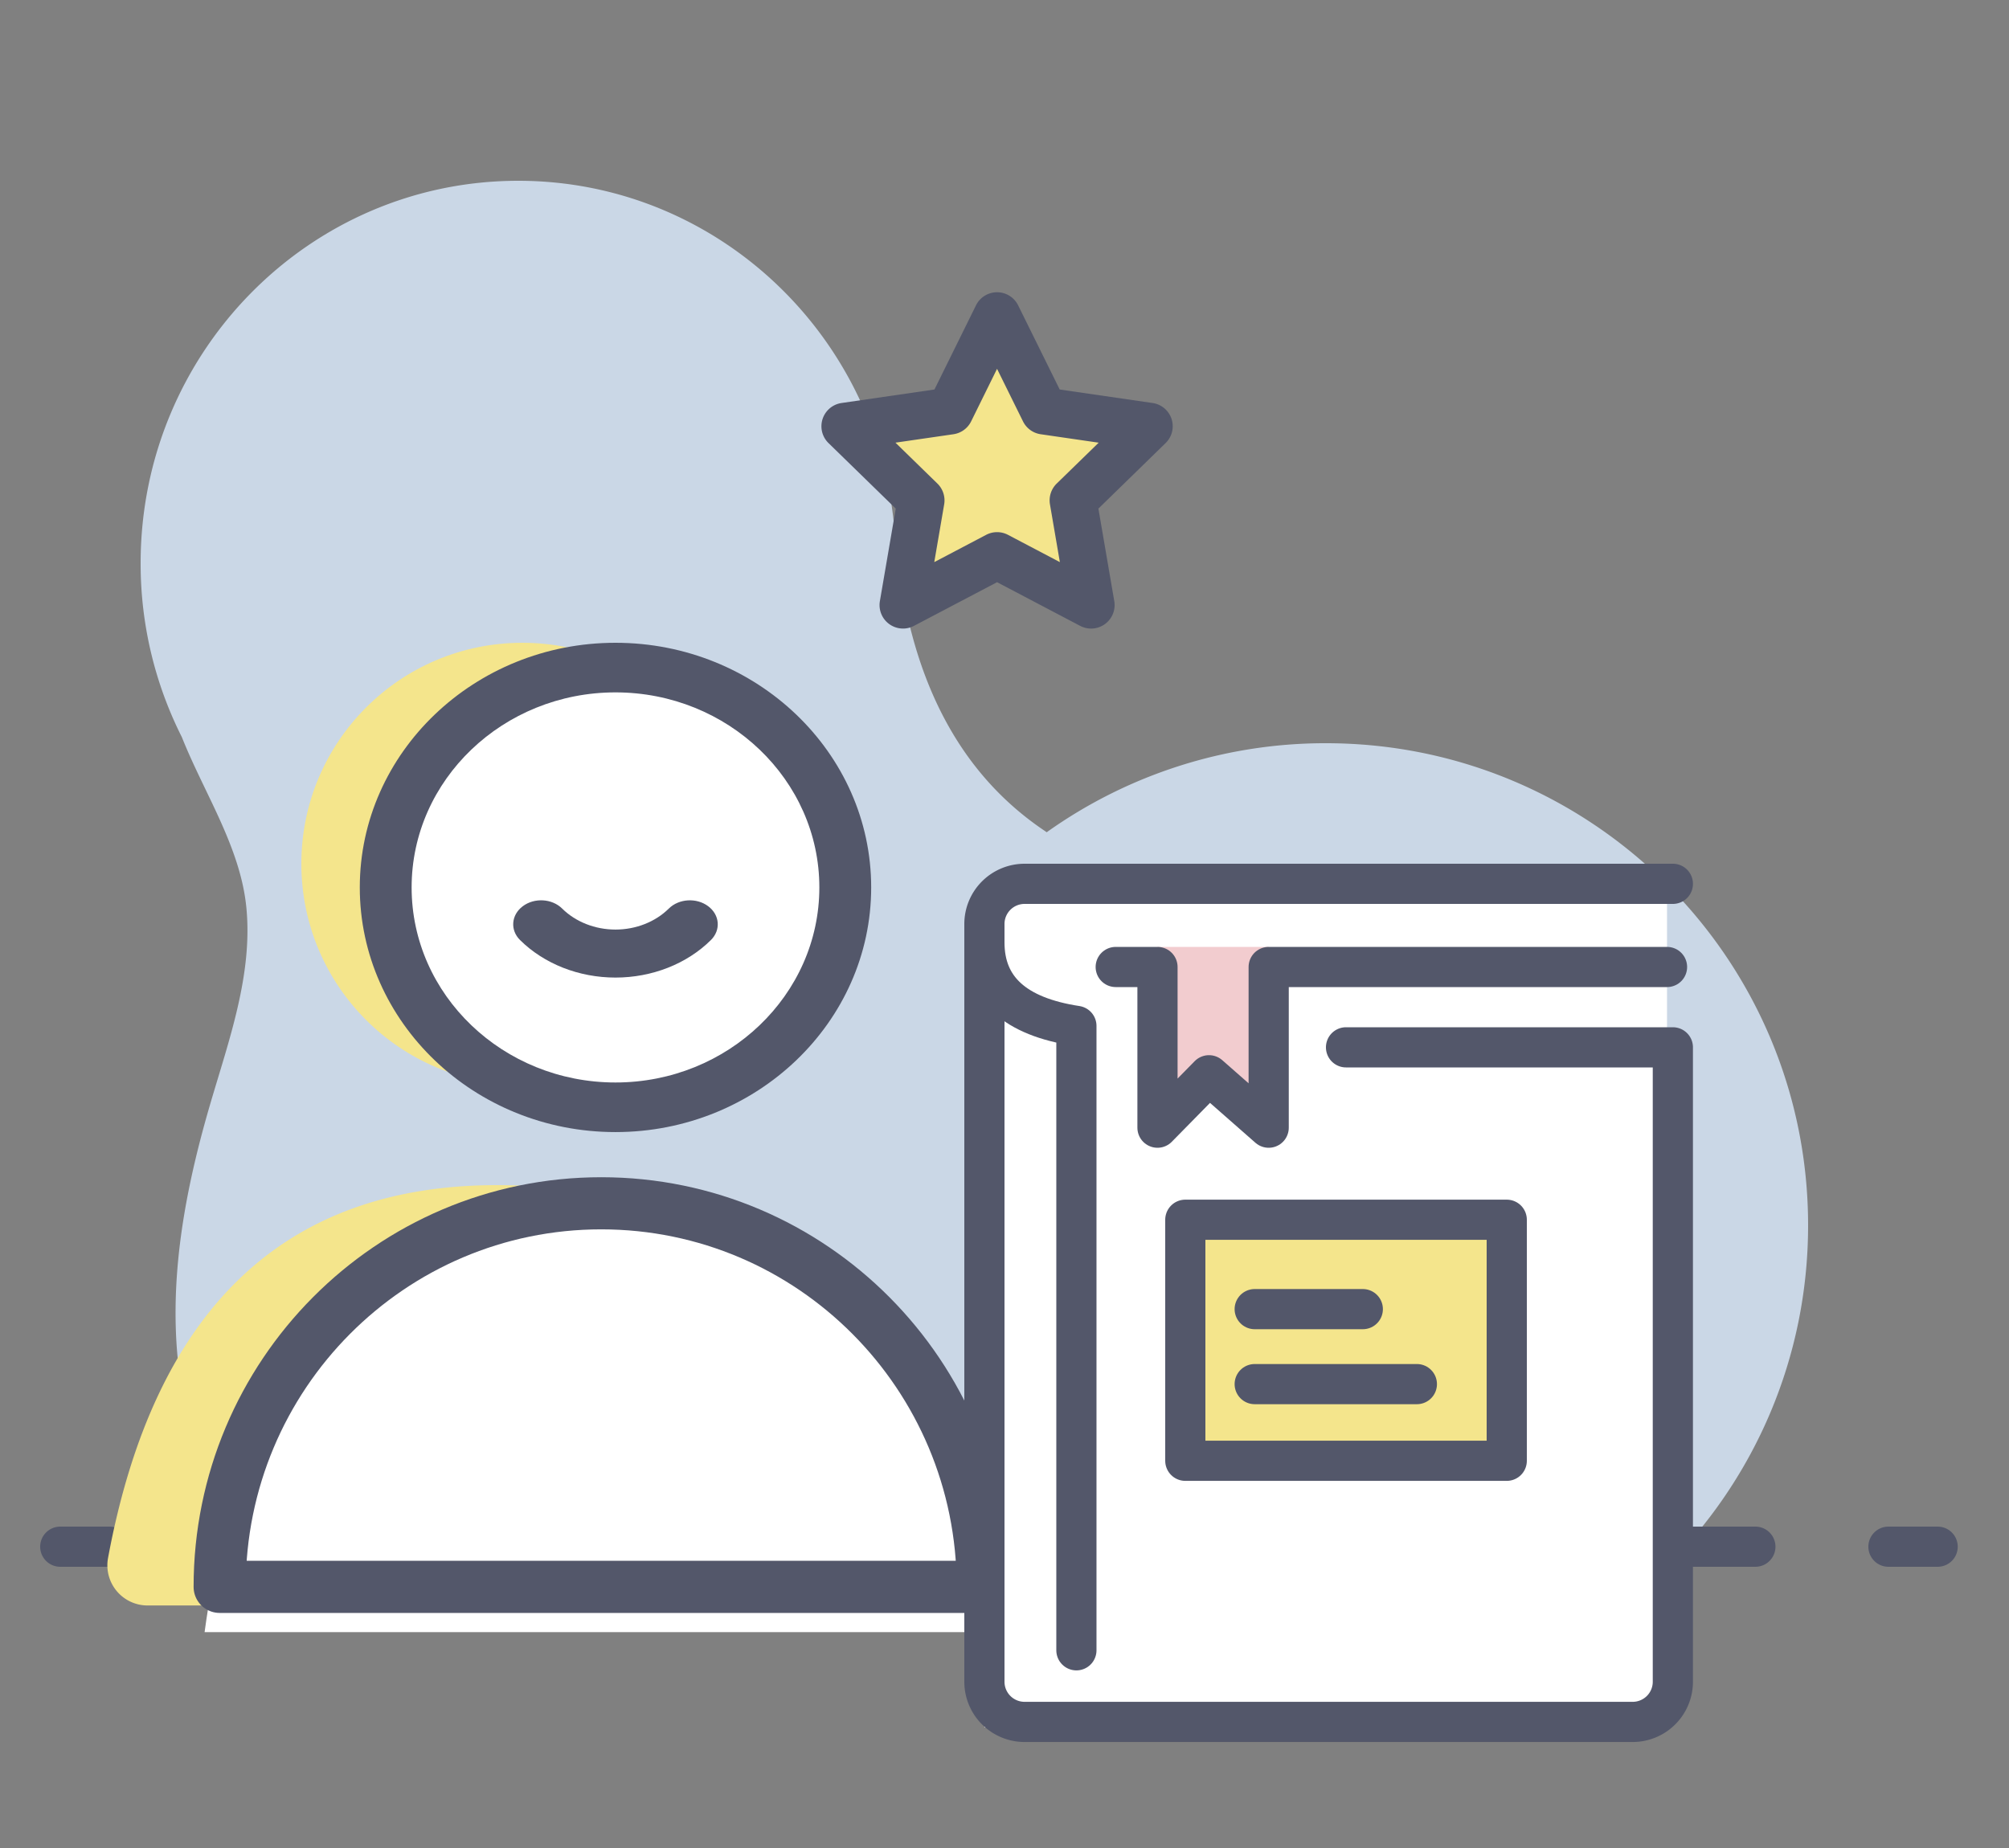 <svg width="100" height="92" xmlns="http://www.w3.org/2000/svg" xmlns:xlink="http://www.w3.org/1999/xlink"><rect width="100%" height="100%" fill="#808080" stroke="none"/><defs><path id="a" d="M0 0h100v71H0z"/></defs><g fill="none" fill-rule="evenodd"><g transform="translate(0 7)"><mask id="b" fill="#fff"><use xlink:href="#a"/></mask><path d="M25.797 2c10.04 0 18.24 7.97 18.77 18.004l.028-.063c.613 6.706 3.081 11.513 7.405 14.421l.101.07A23.89 23.89 0 0 1 66 30c13.255 0 24 10.745 24 24S79.255 78 66 78c-6.644 0-12.657-2.7-17.002-7.061a12.8 12.8 0 0 1-1.565 1.58c-2.556 2.179-6.091 3.379-9.715 3.976A22.867 22.867 0 0 1 29.5 78c-6.86 0-12.934-2.959-16.655-7.503a13.844 13.844 0 0 1-.645-.783c-2.284-2.989-3.337-6.82-3.45-10.603-.114-3.783.657-7.543 1.72-11.17.934-3.187 2.11-6.427 1.795-9.736-.288-3.02-2.089-5.683-3.213-8.508A19.16 19.16 0 0 1 7 21.038C7 10.524 15.416 2 25.797 2z" fill-opacity=".8" fill="#DCECFF" mask="url(#b)"/></g><path d="M11 78a1 1 0 0 1 0-2h76.375a1 1 0 0 1 0 2H11zm-8 0a1 1 0 0 1 0-2h2.448a1 1 0 0 1 0 2H3z" fill="#53576A" fill-rule="nonzero"/><circle fill="#F4E58C" cx="26" cy="43" r="11"/><circle fill="#FFF" cx="30" cy="44" r="11"/><path d="M94 78a1 1 0 0 1 0-2h2.448a1 1 0 0 1 0 2H94z" fill="#53576A" fill-rule="nonzero"/><path d="M7.345 79.926h37.139C42.589 65.976 36.009 59 24.742 59c-10.61 0-17.065 6.187-19.364 18.561a2 2 0 0 0 1.967 2.365z" fill="#F4E58C"/><path d="M10.184 81.252h39.484C47.773 67.3 41.192 60.326 29.926 60.326c-11.267 0-17.847 6.975-19.742 20.926z" fill="#FFF"/><path d="M30.636 56.359c7.018 0 12.728-5.464 12.728-12.18 0-6.715-5.71-12.179-12.728-12.179-7.017 0-12.727 5.464-12.727 12.18 0 6.715 5.71 12.179 12.727 12.179zm0-21.89c5.596 0 10.148 4.356 10.148 9.71 0 5.355-4.552 9.711-10.148 9.711-5.595 0-10.147-4.356-10.147-9.71 0-5.355 4.552-9.711 10.147-9.711z" fill="#53576A" fill-rule="nonzero"/><path d="M30.636 48.667c1.82 0 3.552-.68 4.75-1.868.504-.498.443-1.252-.136-1.685-.579-.433-1.456-.38-1.959.117-.671.665-1.639 1.046-2.655 1.046-1.015 0-1.983-.381-2.654-1.046-.503-.498-1.38-.55-1.959-.117-.579.433-.64 1.187-.137 1.685 1.199 1.187 2.93 1.868 4.75 1.868z" fill="#53576A" fill-rule="nonzero"/><path d="M10.934 79c0-10.546 8.503-19.096 18.992-19.096 10.49 0 18.992 8.55 18.992 19.096H10.934z" stroke="#53576A" stroke-width="2.595" stroke-linecap="round" stroke-linejoin="round" fill-rule="nonzero"/><path fill="#F4E58C" d="M49.63 16.715l-2.398 3.325-4.287.872 3.343 4.035-.966 4.64 4.308-2.283 4.222 2.283-.852-5.16 3.515-2.944-4.86-1.175z"/><path d="M41.89 20.063a1.17 1.17 0 0 0-.65 1.995l3.347 3.262-.79 4.605a1.17 1.17 0 0 0 1.697 1.233l4.136-2.174 4.136 2.174a1.17 1.17 0 0 0 1.698-1.233l-.79-4.605 3.345-3.262a1.169 1.169 0 0 0-.648-1.995l-4.623-.672-2.069-4.19a1.17 1.17 0 0 0-2.098 0l-2.068 4.19-4.624.672zm6.449.915l1.29-2.616 1.292 2.616c.17.345.5.585.88.64l2.887.42-2.089 2.035a1.17 1.17 0 0 0-.336 1.036l.493 2.875-2.581-1.357a1.17 1.17 0 0 0-1.09 0l-2.581 1.357.493-2.875a1.17 1.17 0 0 0-.337-1.036l-2.088-2.036 2.886-.419a1.17 1.17 0 0 0 .881-.64z" fill="#53576A" fill-rule="nonzero"/><path fill="#FFF" d="M82.978 44v42H49V44"/><path fill="#F4E58C" d="M59 61h16v12H59z"/><path fill="#F2CCCF" d="M57.615 47.14v8l2.564-2.61 2.971 2.61v-8"/><g stroke="#53576A" stroke-linecap="round" stroke-linejoin="round" stroke-width="2"><path d="M67 52.14h16.268v31.583a2 2 0 0 1-2 2H51a2 2 0 0 1-2-2V46a2 2 0 0 1 2-2h32.268"/><path d="M53.579 82.158V51.073C50.526 50.61 49 49.223 49 46.918m10 13.805h16v12H59zM55.536 48.14h2.079v8l2.564-2.61 2.971 2.61v-8h19.828M62.454 65.173h5.381m-5.381 3.733h8.072"/></g></g></svg>